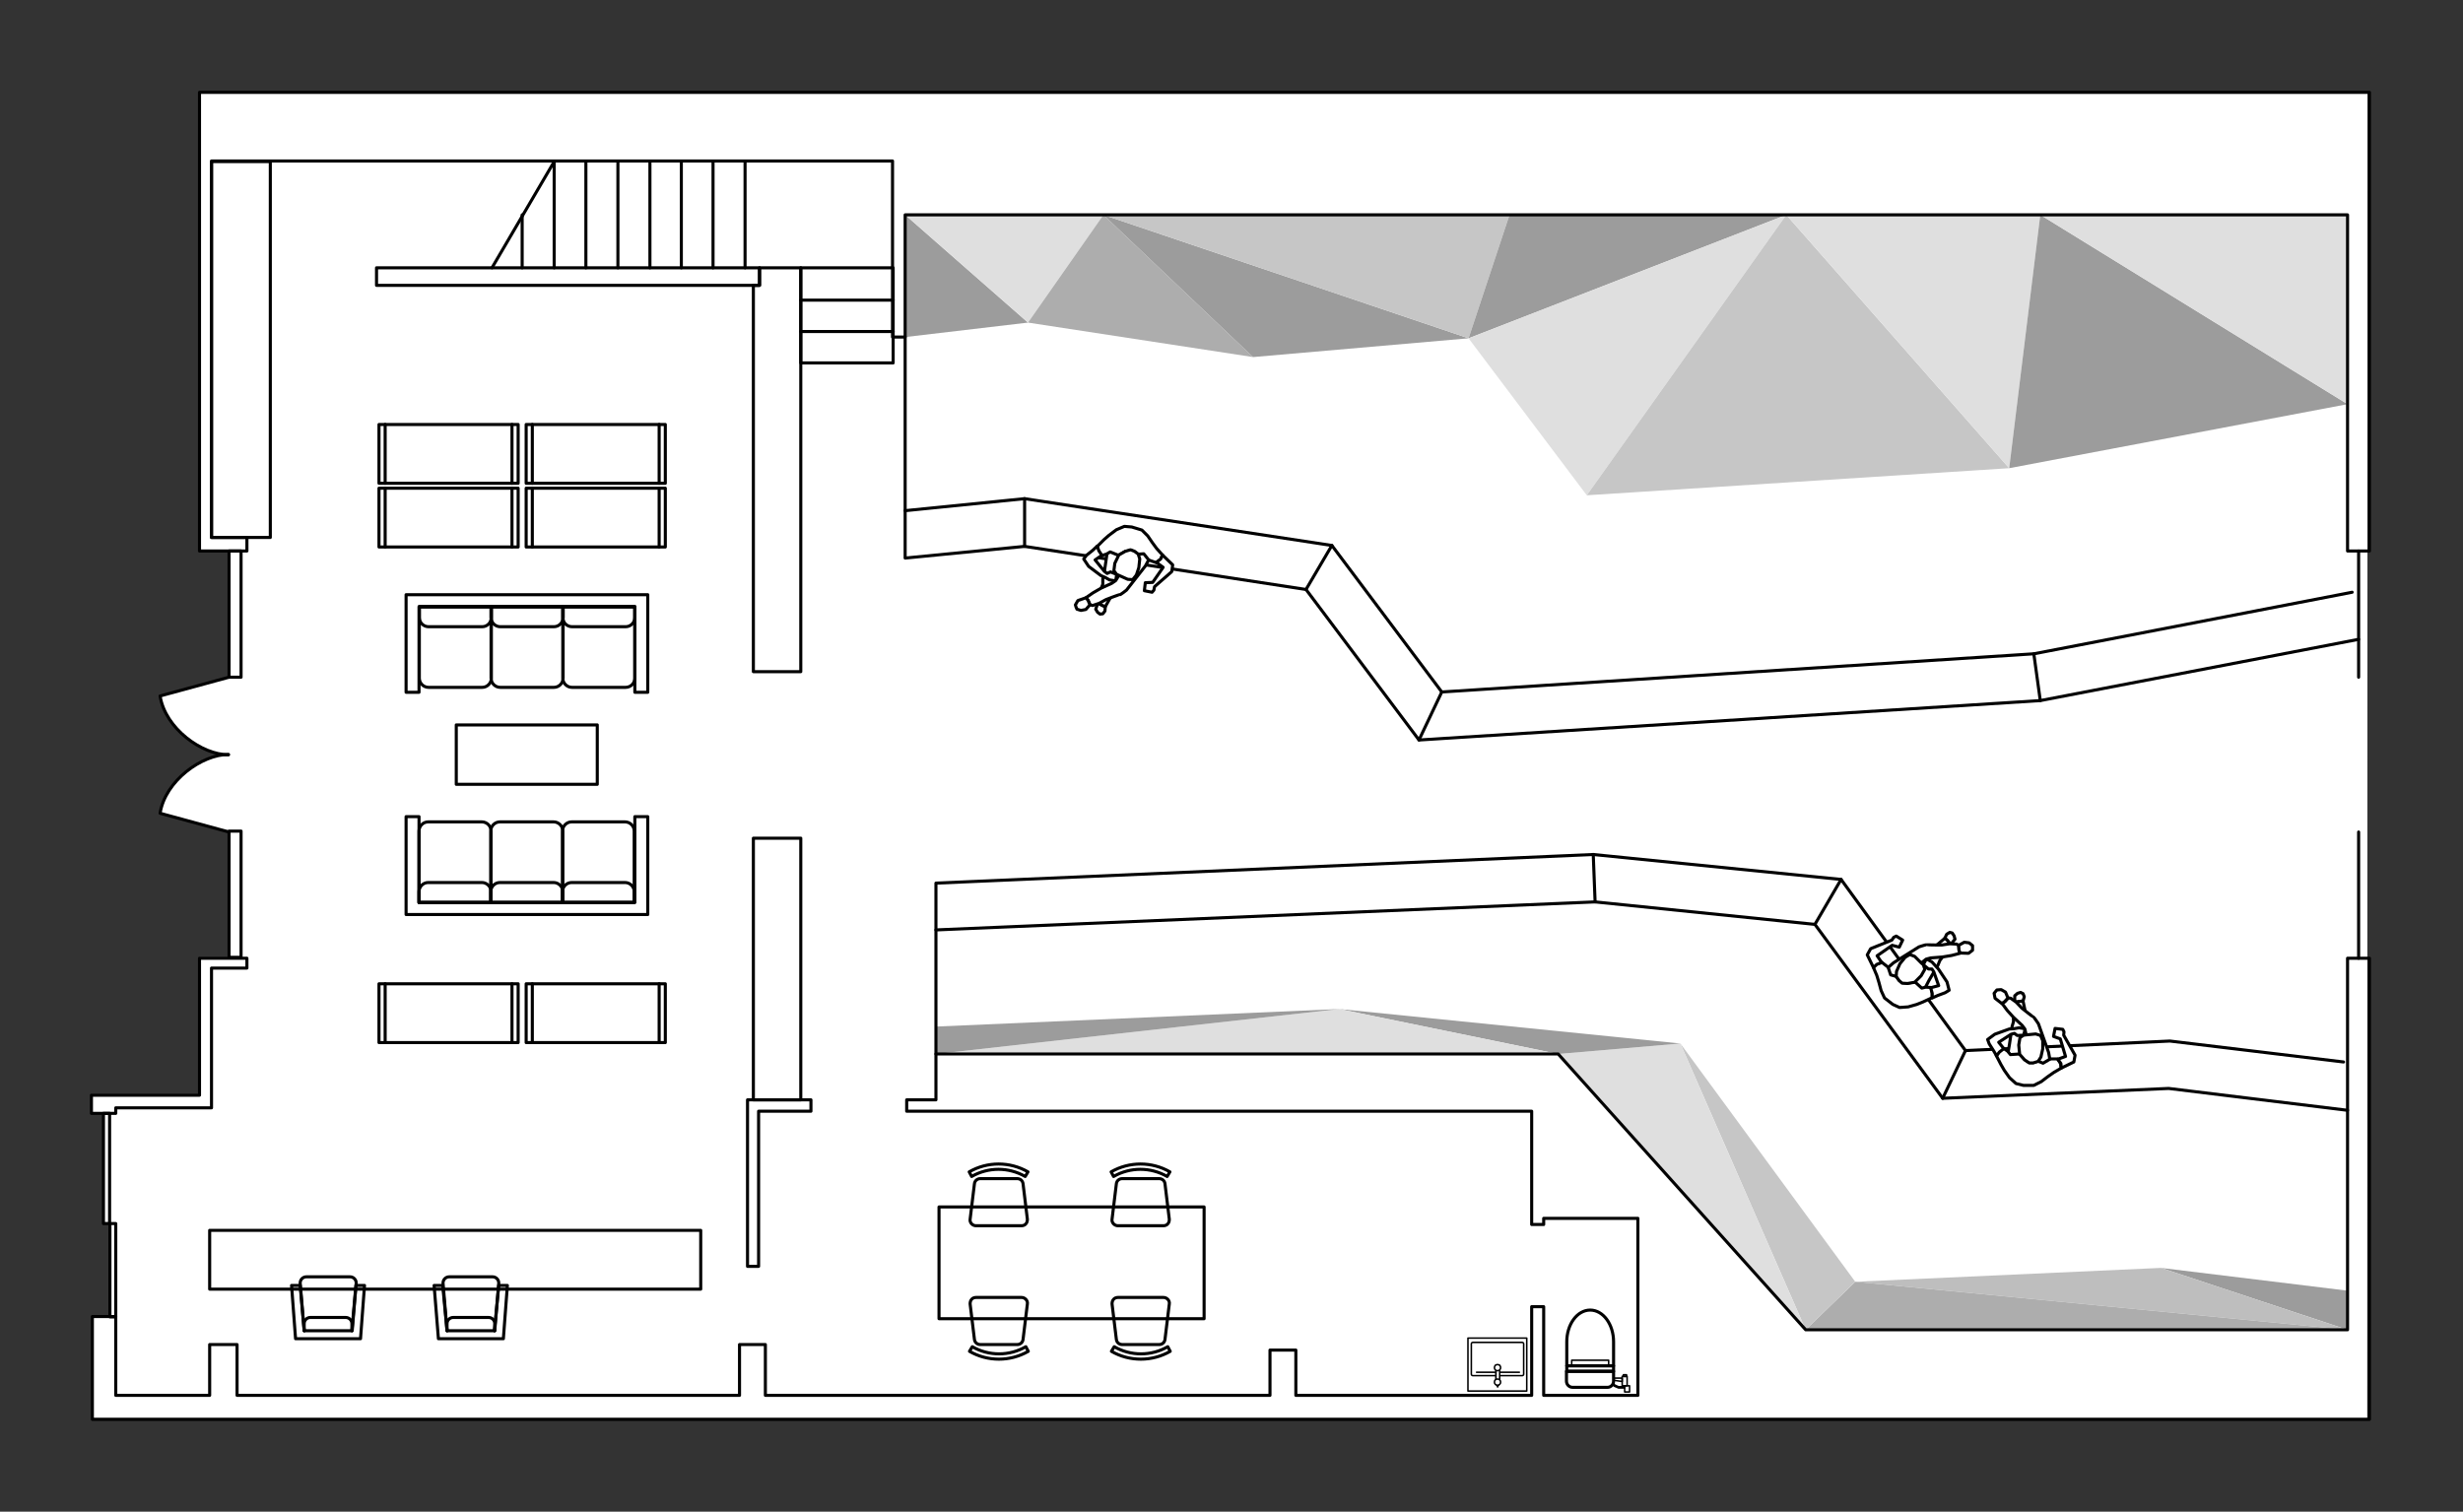 <?xml version="1.0" encoding="utf-8"?>
<!-- Generator: Adobe Illustrator 24.1.0, SVG Export Plug-In . SVG Version: 6.00 Build 0)  -->
<svg version="1.1" id="レイヤー_1" xmlns="http://www.w3.org/2000/svg" xmlns:xlink="http://www.w3.org/1999/xlink" x="0px"
	 y="0px" viewBox="0 0 800 491.1" style="enable-background:new 0 0 800 491.1;" xml:space="preserve">
<rect x="0" y="0" width="800" height="491.1" fill="#333333" stroke="none"/>
<style type="text/css">
	.st0{fill:#FFFFFF;}
	.st1{fill:#9C9C9C;}
	.st2{fill:#BEBEBE;}
	.st3{fill:#ADADAD;}
	.st4{fill:#C6C6C6;}
	.st5{fill:#DFDFDF;}
	.st6{fill:none;stroke:#000000;stroke-linecap:round;stroke-linejoin:round;stroke-miterlimit:10;}
	.st7{fill:none;stroke:#000000;stroke-width:0.5;stroke-linecap:round;stroke-linejoin:round;stroke-miterlimit:10;}
	.st8{fill:#FFFFFF;stroke:#000000;stroke-width:0.5;stroke-linecap:round;stroke-linejoin:round;stroke-miterlimit:10;}
	.st9{fill:#FFFFFF;stroke:#000000;stroke-linecap:round;stroke-linejoin:round;stroke-miterlimit:10;}
</style>
<g>
	<path class="st0" d="M768.9,460.7H30v-33.3h5.7v-30.3h-2v-35.8h-4v-5.8h35.1V311h9.5v-40.9L52,263.9c1.7-10.6,13.6-19.1,22.2-19.1
		v0.2c-8.6,0-20.5-8.5-22.2-19.1l22.3-6.1v-40.9h-9.5V30h704.2L768.9,460.7z"/>
</g>
<polygon class="st1" points="762.5,419.3 762.5,432 701.9,411.9 "/>
<polygon class="st2" points="602.6,416.4 762.5,432 701.9,411.9 "/>
<polygon class="st3" points="602.6,416.4 762.5,432 586.5,432 "/>
<polygon class="st4" points="602.6,416.4 545.8,339 586.5,432 "/>
<polygon class="st5" points="506.1,342.4 545.8,339 586.5,432 "/>
<polygon class="st1" points="506.1,342.4 545.8,339 435,327.8 "/>
<polygon class="st5" points="506.1,342.4 304,342.4 435,327.8 "/>
<polygon class="st1" points="304,333.5 304,342.4 435,327.8 "/>
<polygon class="st1" points="294,69.8 294,109.5 333.9,104.8 "/>
<polygon class="st5" points="294,69.8 358.4,69.8 333.9,104.8 "/>
<polygon class="st3" points="407,116 358.4,69.8 333.9,104.8 "/>
<polygon class="st1" points="407,116 358.4,69.8 477,109.9 "/>
<polygon class="st4" points="490.3,69.8 358.4,69.8 477,109.9 "/>
<polygon class="st1" points="490.3,69.8 580.2,69.8 477,109.9 "/>
<polygon class="st5" points="515.4,160.9 580.2,69.8 477,109.9 "/>
<polygon class="st4" points="515.4,160.9 580.2,69.8 652.6,152.1 "/>
<polygon class="st5" points="662.7,69.8 580.2,69.8 652.6,152.1 "/>
<polygon class="st1" points="662.7,69.8 762.5,131.3 652.6,152.1 "/>
<polygon class="st5" points="662.7,69.8 762.5,131.3 762.5,69.8 "/>
<rect x="122.3" y="87" class="st6" width="124.4" height="5.7"/>
<polygon class="st6" points="263.4,361 246.4,361 246.4,411.4 242.8,411.4 242.8,357.3 263.4,357.3 "/>
<polygon class="st6" points="80.2,179 80.2,174.6 68.7,174.6 68.7,52.3 289.9,52.3 289.9,109.5 294,109.5 294,69.8 762.5,69.8 
	762.5,179 769.6,179 769.6,30 64.8,30 64.8,179 "/>
<rect x="74.4" y="179" class="st6" width="3.9" height="41"/>
<rect x="74.4" y="270" class="st6" width="3.9" height="41"/>
<polygon class="st6" points="80.2,311.3 64.8,311.3 64.8,355.8 29.7,355.8 29.7,361.7 37.6,361.7 37.6,359.9 68.7,359.9 68.7,314.5 
	80.2,314.5 "/>
<polygon class="st6" points="37.6,427.7 30,427.7 30,461.1 769.6,461.1 769.6,311.3 762.5,311.3 762.5,432 586.5,432 506.1,342.4 
	304,342.4 304,357.3 294.5,357.3 294.5,361 497.5,361 497.5,397.8 501.4,397.8 501.4,395.8 532,395.8 532,453.3 501.4,453.3 
	501.4,424.5 497.5,424.5 497.5,453.3 420.9,453.3 420.9,438.6 412.5,438.6 412.5,453.3 248.6,453.3 248.6,436.8 240.2,436.8 
	240.2,453.3 77,453.3 77,436.8 68.1,436.8 68.1,453.3 37.6,453.3 "/>
<line class="st6" x1="766.1" y1="179" x2="766.1" y2="220"/>
<line class="st6" x1="766.1" y1="270.3" x2="766.1" y2="311.3"/>
<g>
	<path class="st6" d="M136.1,293.2V270c0-1.6,1.3-3,3-3h17.4c1.6,0,3,1.3,3,3v23.2H136.1z"/>
	<path class="st6" d="M136.1,293.2v-3.5c0-1.6,1.3-3,3-3h17.4c1.6,0,3,1.3,3,3v3.5H136.1z"/>
	<path class="st6" d="M159.4,293.2V270c0-1.6,1.3-3,3-3h17.4c1.6,0,3,1.3,3,3v23.2H159.4z"/>
	<path class="st6" d="M159.4,293.2v-3.5c0-1.6,1.3-3,3-3h17.4c1.6,0,3,1.3,3,3v3.5H159.4z"/>
	<path class="st6" d="M182.7,293.2V270c0-1.6,1.3-3,3-3H203c1.6,0,3,1.3,3,3v23.2H182.7z"/>
	<path class="st6" d="M182.7,293.2v-3.5c0-1.6,1.3-3,3-3H203c1.6,0,3,1.3,3,3v3.5H182.7z"/>
	<polygon class="st6" points="206.2,297.1 131.9,297.1 131.9,265.3 136.1,265.3 136.1,293.2 206.2,293.2 206.2,265.3 210.4,265.3 
		210.4,297.1 	"/>
</g>
<g>
	<path class="st6" d="M206.2,197.1v23.2c0,1.6-1.3,3-3,3h-17.4c-1.6,0-3-1.3-3-3v-23.2H206.2z"/>
	<path class="st6" d="M206.2,197.1v3.5c0,1.6-1.3,3-3,3h-17.4c-1.6,0-3-1.3-3-3v-3.5H206.2z"/>
	<path class="st6" d="M182.9,197.1v23.2c0,1.6-1.3,3-3,3h-17.4c-1.6,0-3-1.3-3-3v-23.2H182.9z"/>
	<path class="st6" d="M182.9,197.1v3.5c0,1.6-1.3,3-3,3h-17.4c-1.6,0-3-1.3-3-3v-3.5H182.9z"/>
	<path class="st6" d="M159.6,197.1v23.2c0,1.6-1.3,3-3,3h-17.4c-1.6,0-3-1.3-3-3v-23.2H159.6z"/>
	<path class="st6" d="M159.6,197.1v3.5c0,1.6-1.3,3-3,3h-17.4c-1.6,0-3-1.3-3-3v-3.5H159.6z"/>
	<polygon class="st6" points="136.1,193.2 210.4,193.2 210.4,224.9 206.2,224.9 206.2,197.1 136.1,197.1 136.1,224.9 131.9,224.9 
		131.9,193.2 	"/>
</g>
<g>
	<path class="st6" d="M145.2,432.3l-1.3-15.5c0-1.1,0.9-2,2-2H160c1.1,0,2,0.9,2,2l-1.3,15.5"/>
	<path class="st6" d="M145.2,432.3V430c0-1.1,0.9-2,2-2h11.5c1.1,0,2,0.9,2,2v2.3H145.2z"/>
	<polyline class="st6" points="145.2,432.3 143.8,417.6 141,417.6 142.4,434.9 145.2,434.9 160.6,434.9 163.5,434.9 164.8,417.6 
		162,417.6 160.6,432.3 	"/>
</g>
<g>
	<path class="st6" d="M98.8,432.3l-1.3-15.5c0-1.1,0.9-2,2-2h14.2c1.1,0,2,0.9,2,2l-1.3,15.5"/>
	<path class="st6" d="M98.8,432.3V430c0-1.1,0.9-2,2-2h11.5c1.1,0,2,0.9,2,2v2.3H98.8z"/>
	<polyline class="st6" points="98.8,432.3 97.5,417.6 94.7,417.6 96,434.9 98.8,434.9 114.3,434.9 117.1,434.9 118.4,417.6 
		115.6,417.6 114.3,432.3 	"/>
</g>
<rect x="148.2" y="235.5" class="st6" width="45.8" height="19.3"/>
<line class="st6" x1="242" y1="52.5" x2="242" y2="87"/>
<line class="st6" x1="231.6" y1="87" x2="231.6" y2="52.5"/>
<line class="st6" x1="221.3" y1="87" x2="221.3" y2="52.5"/>
<line class="st6" x1="211.1" y1="87" x2="211.1" y2="52.5"/>
<line class="st6" x1="200.7" y1="87" x2="200.7" y2="52.5"/>
<line class="st6" x1="190.3" y1="87" x2="190.3" y2="52.5"/>
<line class="st6" x1="180" y1="87" x2="180" y2="52.5"/>
<line class="st6" x1="169.6" y1="87" x2="169.6" y2="69.8"/>
<line class="st6" x1="180" y1="52.5" x2="159.8" y2="87"/>
<rect x="244.7" y="272.3" class="st6" width="15.4" height="85"/>
<polygon class="st6" points="260.1,218.2 244.7,218.2 244.7,92.7 246.7,92.7 246.7,87 260.1,87 "/>
<rect x="260.1" y="87" class="st6" width="30" height="30.9"/>
<line class="st6" x1="260.1" y1="97.5" x2="290.1" y2="97.5"/>
<line class="st6" x1="260.1" y1="107.7" x2="290.1" y2="107.7"/>
<polyline class="st6" points="766.1,207.7 662.7,227.6 460.9,240.4 424.2,191.5 332.8,177.5 294,181.3 294,109.5 "/>
<polyline class="st6" points="294,165.9 332.8,162 432.6,177.2 468.3,224.8 660.6,212.4 764,192.4 "/>
<line class="st6" x1="332.8" y1="162" x2="332.8" y2="177.5"/>
<line class="st6" x1="424.2" y1="191.5" x2="432.6" y2="177.2"/>
<line class="st6" x1="460.9" y1="240.4" x2="468.3" y2="224.8"/>
<line class="st6" x1="660.6" y1="212.4" x2="662.7" y2="227.6"/>
<polyline class="st6" points="304,342.4 304,286.9 517.5,277.6 598,285.7 638.4,341.3 704.8,338.2 761.2,345 "/>
<polyline class="st6" points="762.5,360.7 704.4,353.6 631,356.8 589.5,300.3 518.1,293 304,302.1 "/>
<line class="st6" x1="517.5" y1="277.6" x2="518.1" y2="293"/>
<line class="st6" x1="589.5" y1="300.3" x2="598" y2="285.7"/>
<line class="st6" x1="631" y1="356.8" x2="638.4" y2="341.3"/>
<rect x="33.6" y="361.7" class="st6" width="2" height="35.8"/>
<rect x="35.7" y="397.5" class="st6" width="1.9" height="30.3"/>
<g>
	<path class="st6" d="M318.4,382.9L318.4,382.9c-1,0-1.8,0.7-1.9,1.7l-1.4,11.5c-0.1,0.5,0.1,1.1,0.5,1.5l0,0
		c0.4,0.4,0.9,0.6,1.4,0.6h14.8l0,0c0.5,0,1.1-0.2,1.4-0.6c0.4-0.4,0.5-1,0.5-1.5l-1.4-11.5c-0.1-1-0.9-1.7-1.9-1.7H318.4"/>
	<path class="st6" d="M314.8,380.7L314.8,380.7c5.9-3.4,13.2-3.4,19.1,0l0,0l-0.9,1.5c-5.4-3.1-12-3.1-17.4,0L314.8,380.7"/>
</g>
<g>
	<path class="st6" d="M364.5,382.9L364.5,382.9c-1,0-1.8,0.7-1.9,1.7l-1.4,11.5c-0.1,0.5,0.1,1.1,0.5,1.5l0,0
		c0.4,0.4,0.9,0.6,1.4,0.6h14.8l0,0c0.5,0,1.1-0.2,1.4-0.6c0.4-0.4,0.5-1,0.5-1.5l-1.4-11.5c-0.1-1-0.9-1.7-1.9-1.7H364.5"/>
	<path class="st6" d="M360.9,380.7L360.9,380.7c5.9-3.4,13.2-3.4,19.1,0l0,0l-0.9,1.5c-5.4-3.1-12-3.1-17.4,0L360.9,380.7"/>
</g>
<g>
	<path class="st6" d="M376.5,436.8L376.5,436.8c1,0,1.8-0.7,1.9-1.7l1.4-11.5c0.1-0.5-0.1-1.1-0.5-1.5l0,0c-0.4-0.4-0.9-0.6-1.4-0.6
		h-14.8l0,0c-0.5,0-1.1,0.2-1.4,0.6c-0.4,0.4-0.5,1-0.5,1.5l1.4,11.5c0.1,1,0.9,1.7,1.9,1.7H376.5"/>
	<path class="st6" d="M380.1,439L380.1,439c-5.9,3.4-13.2,3.4-19.1,0l0,0l0.9-1.5c5.4,3.1,12,3.1,17.4,0L380.1,439"/>
</g>
<g>
	<path class="st6" d="M330.4,436.8L330.4,436.8c1,0,1.8-0.7,1.9-1.7l1.4-11.5c0.1-0.5-0.1-1.1-0.5-1.5l0,0c-0.4-0.4-0.9-0.6-1.4-0.6
		H317l0,0c-0.5,0-1.1,0.2-1.4,0.6c-0.4,0.4-0.5,1-0.5,1.5l1.4,11.5c0.1,1,0.9,1.7,1.9,1.7H330.4"/>
	<path class="st6" d="M334,439L334,439c-5.9,3.4-13.2,3.4-19.1,0l0,0l0.9-1.5c5.4,3.1,12,3.1,17.4,0L334,439"/>
</g>
<rect x="305" y="392.1" class="st6" width="86.1" height="36.3"/>
<rect x="68.7" y="52.5" class="st6" width="19.1" height="122.1"/>
<g>
	<path class="st6" d="M74.4,220L52,226.1c1.7,10.6,13.6,19.1,22.2,19.1"/>
	<path class="st6" d="M74.4,270.3L52,264.2c1.7-10.6,13.6-19.1,22.2-19.1"/>
</g>
<g>
	<path class="st6" d="M524.1,445.5v3.2c0,1.1-0.9,2-2,2h-11.3c-1.1,0-2-0.9-2-2v-3.2H524.1z"/>
	<rect x="508.9" y="443.7" class="st6" width="15.2" height="1.8"/>
	<path class="st6" d="M524.1,435.9c0-5.7-3.4-10.3-7.6-10.3c-4.2,0-7.6,4.6-7.6,10.3v7.8h15.2L524.1,435.9L524.1,435.9z"/>
	<rect x="510.5" y="441.9" class="st7" width="12" height="1.9"/>
	<polygon class="st7" points="526.9,448.8 524.1,448.4 524.1,447.7 526.9,447.7 	"/>
	<rect x="526.9" y="447.1" class="st7" width="1.6" height="3.1"/>
	<rect x="527.7" y="450.2" class="st7" width="1.6" height="2"/>
	<polygon class="st7" points="524,449.2 524.4,449.9 525.7,450.5 527.7,450.5 527.7,450.9 525.7,450.9 524.3,450.3 523.8,449.7 	"/>
	<rect x="527.3" y="446.6" class="st7" width="1" height="0.6"/>
</g>
<g>
	<line class="st7" x1="479.6" y1="445.8" x2="493.5" y2="445.8"/>
	<line class="st7" x1="486.5" y1="450.5" x2="486.5" y2="449.9"/>
	<line class="st6" x1="486.4" y1="449.9" x2="486.4" y2="449.9"/>
	<line class="st6" x1="486" y1="443.9" x2="486.9" y2="443.9"/>
	<line class="st6" x1="486.7" y1="448.2" x2="486.7" y2="446.1"/>
	<line class="st6" x1="486.2" y1="446.1" x2="486.2" y2="448.2"/>
	<line class="st6" x1="486.5" y1="446.1" x2="486.2" y2="446.1"/>
	<line class="st6" x1="486.5" y1="449.9" x2="486.5" y2="449.9"/>
	<line class="st7" x1="486.4" y1="449.9" x2="486.4" y2="450.5"/>
	<path class="st6" d="M486.9,443.8L486.9,443.8C486.9,443.8,486.9,443.8,486.9,443.8"/>
	<path class="st6" d="M486,443.8L486,443.8C486,443.8,485.9,443.8,486,443.8"/>
	<path class="st6" d="M486.6,446.2L486.6,446.2C486.6,446.2,486.6,446.2,486.6,446.2"/>
	<path class="st6" d="M486.3,446.2L486.3,446.2C486.3,446.2,486.3,446.2,486.3,446.2"/>
	<g>
		<path class="st7" d="M494.9,446.4c0,0.3-0.2,0.5-0.5,0.5h-16c-0.3,0-0.5-0.2-0.5-0.5v-9.8c0-0.3,0.2-0.5,0.5-0.5h16
			c0.3,0,0.5,0.2,0.5,0.5V446.4z"/>
	</g>
	<rect x="476.8" y="434.7" class="st7" width="19.1" height="17.2"/>
	<rect x="485.9" y="444.4" class="st8" width="1.2" height="4.6"/>
	<circle class="st8" cx="486.4" cy="449" r="1"/>
	<circle class="st8" cx="486.4" cy="444.3" r="1"/>
</g>
<rect x="68.1" y="399.7" class="st6" width="159.5" height="19.1"/>
<g>
	<g>
		<polygon class="st9" points="657.1,325.2 657.5,323.8 657.1,322.8 656.3,322.4 655.3,322.7 654.4,323.5 654.4,325.6 656.2,325.3 
					"/>
		<polygon class="st9" points="654.4,325.6 656.2,325.3 657.1,325.2 657.8,328.5 657.8,334.2 657.2,337.6 656.2,344.2 653,343.6 
			652.1,342.7 652.7,339.2 653.1,336.5 653.5,333.6 654,331.9 653.9,328.3 		"/>
	</g>
	<path class="st9" d="M669.5,347l-0.2-1.5l-1-1.5l-3.4,0c0,0-1-0.6-1.2-0.6c-0.3,0-0.8-0.1-0.8-0.1l-1,1.4l-1.5,0.5l-1.3,0l-1.5-1
		l-1.6-1.8l-3,0.2l-0.9-1.1l-1.4-1l-1.4,1.2l-0.9,1.2l1.5,2.9l1.1,1.9l1.7,2.4l2.1,1.9l2.4,0.6l3.4,0l2.4-1.2l2.1-1.6l2-1.4
		L669.5,347z"/>
	<polygon class="st9" points="668.4,344.1 669.4,345.5 669.5,347 673.6,345 674,342.8 670.3,336.3 670.4,335.2 670,334.4 
		667.5,334.1 667,336.7 669.2,337.5 670.9,343.2 	"/>
	<polygon class="st9" points="650.8,340.7 649.4,341.8 648.5,343 647.5,341.3 646.1,339.1 645.6,337.7 647.9,336 652.6,334.3 
		654.1,334.2 655.8,333.9 657.8,334.2 657.3,336.3 655.2,336.4 654.3,335.7 653.2,336 649.2,338.6 650.4,340.1 	"/>
	<path class="st9" d="M665.8,344.1l-0.4-2.2l-3.3-9.3c0,0-1.4-2.1-1.6-2.2c-0.2,0-3.8-2.9-3.8-2.9l-1.8-1.9l-1.8-1.3l-0.8-0.1
		l-1.1,1.2l-0.9,0.6l1.7,2.3l2,2.2l2.8,2.6l0.9,1.2l0.6,2.7l1.6,6.9l3.7,1.5L665.8,344.1z"/>
	<polygon class="st9" points="652.2,324.2 651.1,325.4 650.2,326 648,324.3 647.7,322.7 648.1,322.2 648.6,321.6 650,321.5 
		651.4,322.3 	"/>
	<polygon class="st9" points="656,342.5 657.6,344.3 659.1,345.3 660.4,345.3 662,344.8 662.9,343.4 663.5,340.7 663.5,338.1 
		662.8,336.4 661.2,335.9 658.1,336.2 657.3,336.3 656.1,337.1 655.7,339.5 	"/>
</g>
<g>
	<g>
		<polygon class="st9" points="359,197.1 358.9,198.5 358.2,199.4 357.3,199.5 356.5,198.9 355.9,197.9 356.6,195.9 358.1,196.7 		
			"/>
		<polygon class="st9" points="356.6,195.9 358.1,196.7 359,197.1 360.7,194.1 362.4,188.7 362.9,185.3 364,178.8 360.8,178.3 
			359.7,178.9 359.2,182.4 358.8,185.1 358.2,188 358.2,189.8 356.9,193.1 		"/>
	</g>
	<path class="st9" d="M377.6,180.3l-0.6,1.4l-1.4,1.1l-3.2-1.1c0,0-1.1,0.3-1.4,0.2c-0.3-0.1-0.8-0.2-0.8-0.2l-0.5-1.6l-1.3-0.9
		l-1.2-0.4l-1.8,0.4l-2.1,1.2l-2.7-1.1l-1.2,0.7l-1.6,0.5l-1-1.5l-0.5-1.4l2.3-2.3l1.6-1.4l2.4-1.8l2.6-1.1l2.4,0.2l3.3,1l1.9,1.9
		l1.5,2.2l1.4,1.9L377.6,180.3z"/>
	<polygon class="st9" points="375.6,182.7 377,181.6 377.6,180.3 380.9,183.5 380.6,185.7 375,190.6 374.8,191.7 374.2,192.4 
		371.7,191.9 372,189.3 374.4,189.2 377.8,184.3 	"/>
	<polygon class="st9" points="357.9,180.4 356.9,178.9 356.4,177.4 354.9,178.8 352.9,180.4 352,181.6 353.6,184 357.6,187 
		359,187.6 360.4,188.4 362.4,188.7 362.7,186.6 360.7,185.8 359.6,186.3 358.7,185.6 355.7,181.9 357.3,180.8 	"/>
	<path class="st9" d="M373.1,181.9l-1.1,2l-6.1,7.8c0,0-2,1.6-2.2,1.5s-4.5,1.6-4.5,1.6L357,196l-2.1,0.7l-0.8-0.2l-0.7-1.5
		l-0.7-0.8l2.3-1.6l2.6-1.5l3.5-1.6l1.3-0.9l1.4-2.3l3.7-6.1l4-0.3L373.1,181.9z"/>
	<polygon class="st9" points="354,196.5 353.4,195 352.7,194.2 350.1,195.1 349.3,196.5 349.5,197.2 349.8,197.9 351.1,198.3 
		352.7,198 	"/>
	<polygon class="st9" points="363.4,180.3 365.5,179.1 367.2,178.6 368.5,179.1 369.7,180 370.2,181.6 369.9,184.4 369.1,186.8 
		367.9,188.3 366.3,188.2 363.4,186.9 362.7,186.6 361.8,185.4 362.1,183 	"/>
</g>
<g>
	<g>
		<polygon class="st9" points="631.7,304.8 632.3,303.5 633.3,302.9 634.1,303.1 634.7,304 635,305.1 633.6,306.8 632.4,305.4 		"/>
		<polygon class="st9" points="633.6,306.8 632.4,305.4 631.7,304.8 629.1,307 625.7,311.5 624.1,314.5 620.8,320.3 623.7,321.8 
			624.9,321.7 626.5,318.6 627.9,316.2 629.4,313.7 630.1,312 632.3,309.2 		"/>
	</g>
	<path class="st9" d="M608.5,314.3l1-1.1l1.7-0.6l2.7,2.1c0,0,1.1,0.1,1.4,0.3c0.2,0.1,0.7,0.4,0.7,0.4l-0.1,1.7l0.9,1.3l1,0.8
		l1.8,0.2l2.4-0.4l2.2,2l1.3-0.3l1.7,0.1l0.4,1.8l0,1.5l-3,1.4l-2,0.8l-2.8,0.8l-2.8,0.2l-2.2-1l-2.7-2.1l-1.1-2.4l-0.7-2.6
		l-0.7-2.3L608.5,314.3z"/>
	<polygon class="st9" points="611.2,312.7 609.6,313.3 608.5,314.3 606.5,310.2 607.6,308.2 614.5,305.4 615.1,304.5 615.9,304.1 
		618,305.4 616.9,307.7 614.6,307.1 609.7,310.5 	"/>
	<polygon class="st9" points="627.1,320.9 627.6,322.7 627.6,324.2 629.4,323.4 631.8,322.5 633.1,321.7 632.4,319 629.6,314.8 
		628.6,313.7 627.5,312.5 625.7,311.5 624.7,313.4 626.4,314.8 627.5,314.8 628.1,315.7 629.7,320.2 627.8,320.7 	"/>
	<path class="st9" d="M613.3,314.3l1.7-1.5l8.3-5.2c0,0,2.4-0.8,2.6-0.7c0.2,0.1,4.8,0.1,4.8,0.1l2.6-0.4l2.2,0.1l0.7,0.4l0.1,1.6
		l0.3,1l-2.7,0.7l-3,0.5l-3.8,0.3l-1.5,0.4l-2.1,1.7l-5.5,4.5l-3.9-1.1L613.3,314.3z"/>
	<polygon class="st9" points="636.2,307.1 636.3,308.7 636.7,309.6 639.4,309.7 640.7,308.7 640.7,308 640.7,307.2 639.6,306.3 
		638,306.1 	"/>
	<polygon class="st9" points="621.9,319.1 619.6,319.5 617.8,319.4 616.8,318.5 615.9,317.2 616,315.6 617.1,313.1 618.8,311 
		620.3,310.1 621.9,310.7 624.1,312.9 624.7,313.4 625.2,314.9 624,317 	"/>
</g>
<g>
	<rect x="123.1" y="319.6" class="st6" width="45.2" height="19.1"/>
	<rect x="170.9" y="319.6" class="st6" width="45.2" height="19.1"/>
	<line class="st6" x1="125.1" y1="338.7" x2="125.1" y2="319.6"/>
	<line class="st6" x1="172.9" y1="338.7" x2="172.9" y2="319.6"/>
	<line class="st6" x1="166.3" y1="319.6" x2="166.3" y2="338.7"/>
	<line class="st6" x1="214.1" y1="319.6" x2="214.1" y2="338.7"/>
</g>
<g>
	<rect x="123.1" y="158.6" class="st6" width="45.2" height="19.1"/>
	<rect x="170.9" y="158.6" class="st6" width="45.2" height="19.1"/>
	<line class="st6" x1="125.1" y1="177.7" x2="125.1" y2="158.6"/>
	<line class="st6" x1="172.9" y1="177.7" x2="172.9" y2="158.6"/>
	<line class="st6" x1="166.3" y1="158.6" x2="166.3" y2="177.7"/>
	<line class="st6" x1="214.1" y1="158.6" x2="214.1" y2="177.7"/>
</g>
<g>
	<rect x="123.1" y="137.9" class="st6" width="45.2" height="19.1"/>
	<rect x="170.9" y="137.9" class="st6" width="45.2" height="19.1"/>
	<line class="st6" x1="125.1" y1="157" x2="125.1" y2="137.9"/>
	<line class="st6" x1="172.9" y1="157" x2="172.9" y2="137.9"/>
	<line class="st6" x1="166.3" y1="137.9" x2="166.3" y2="157"/>
	<line class="st6" x1="214.1" y1="137.9" x2="214.1" y2="157"/>
</g>
</svg>
